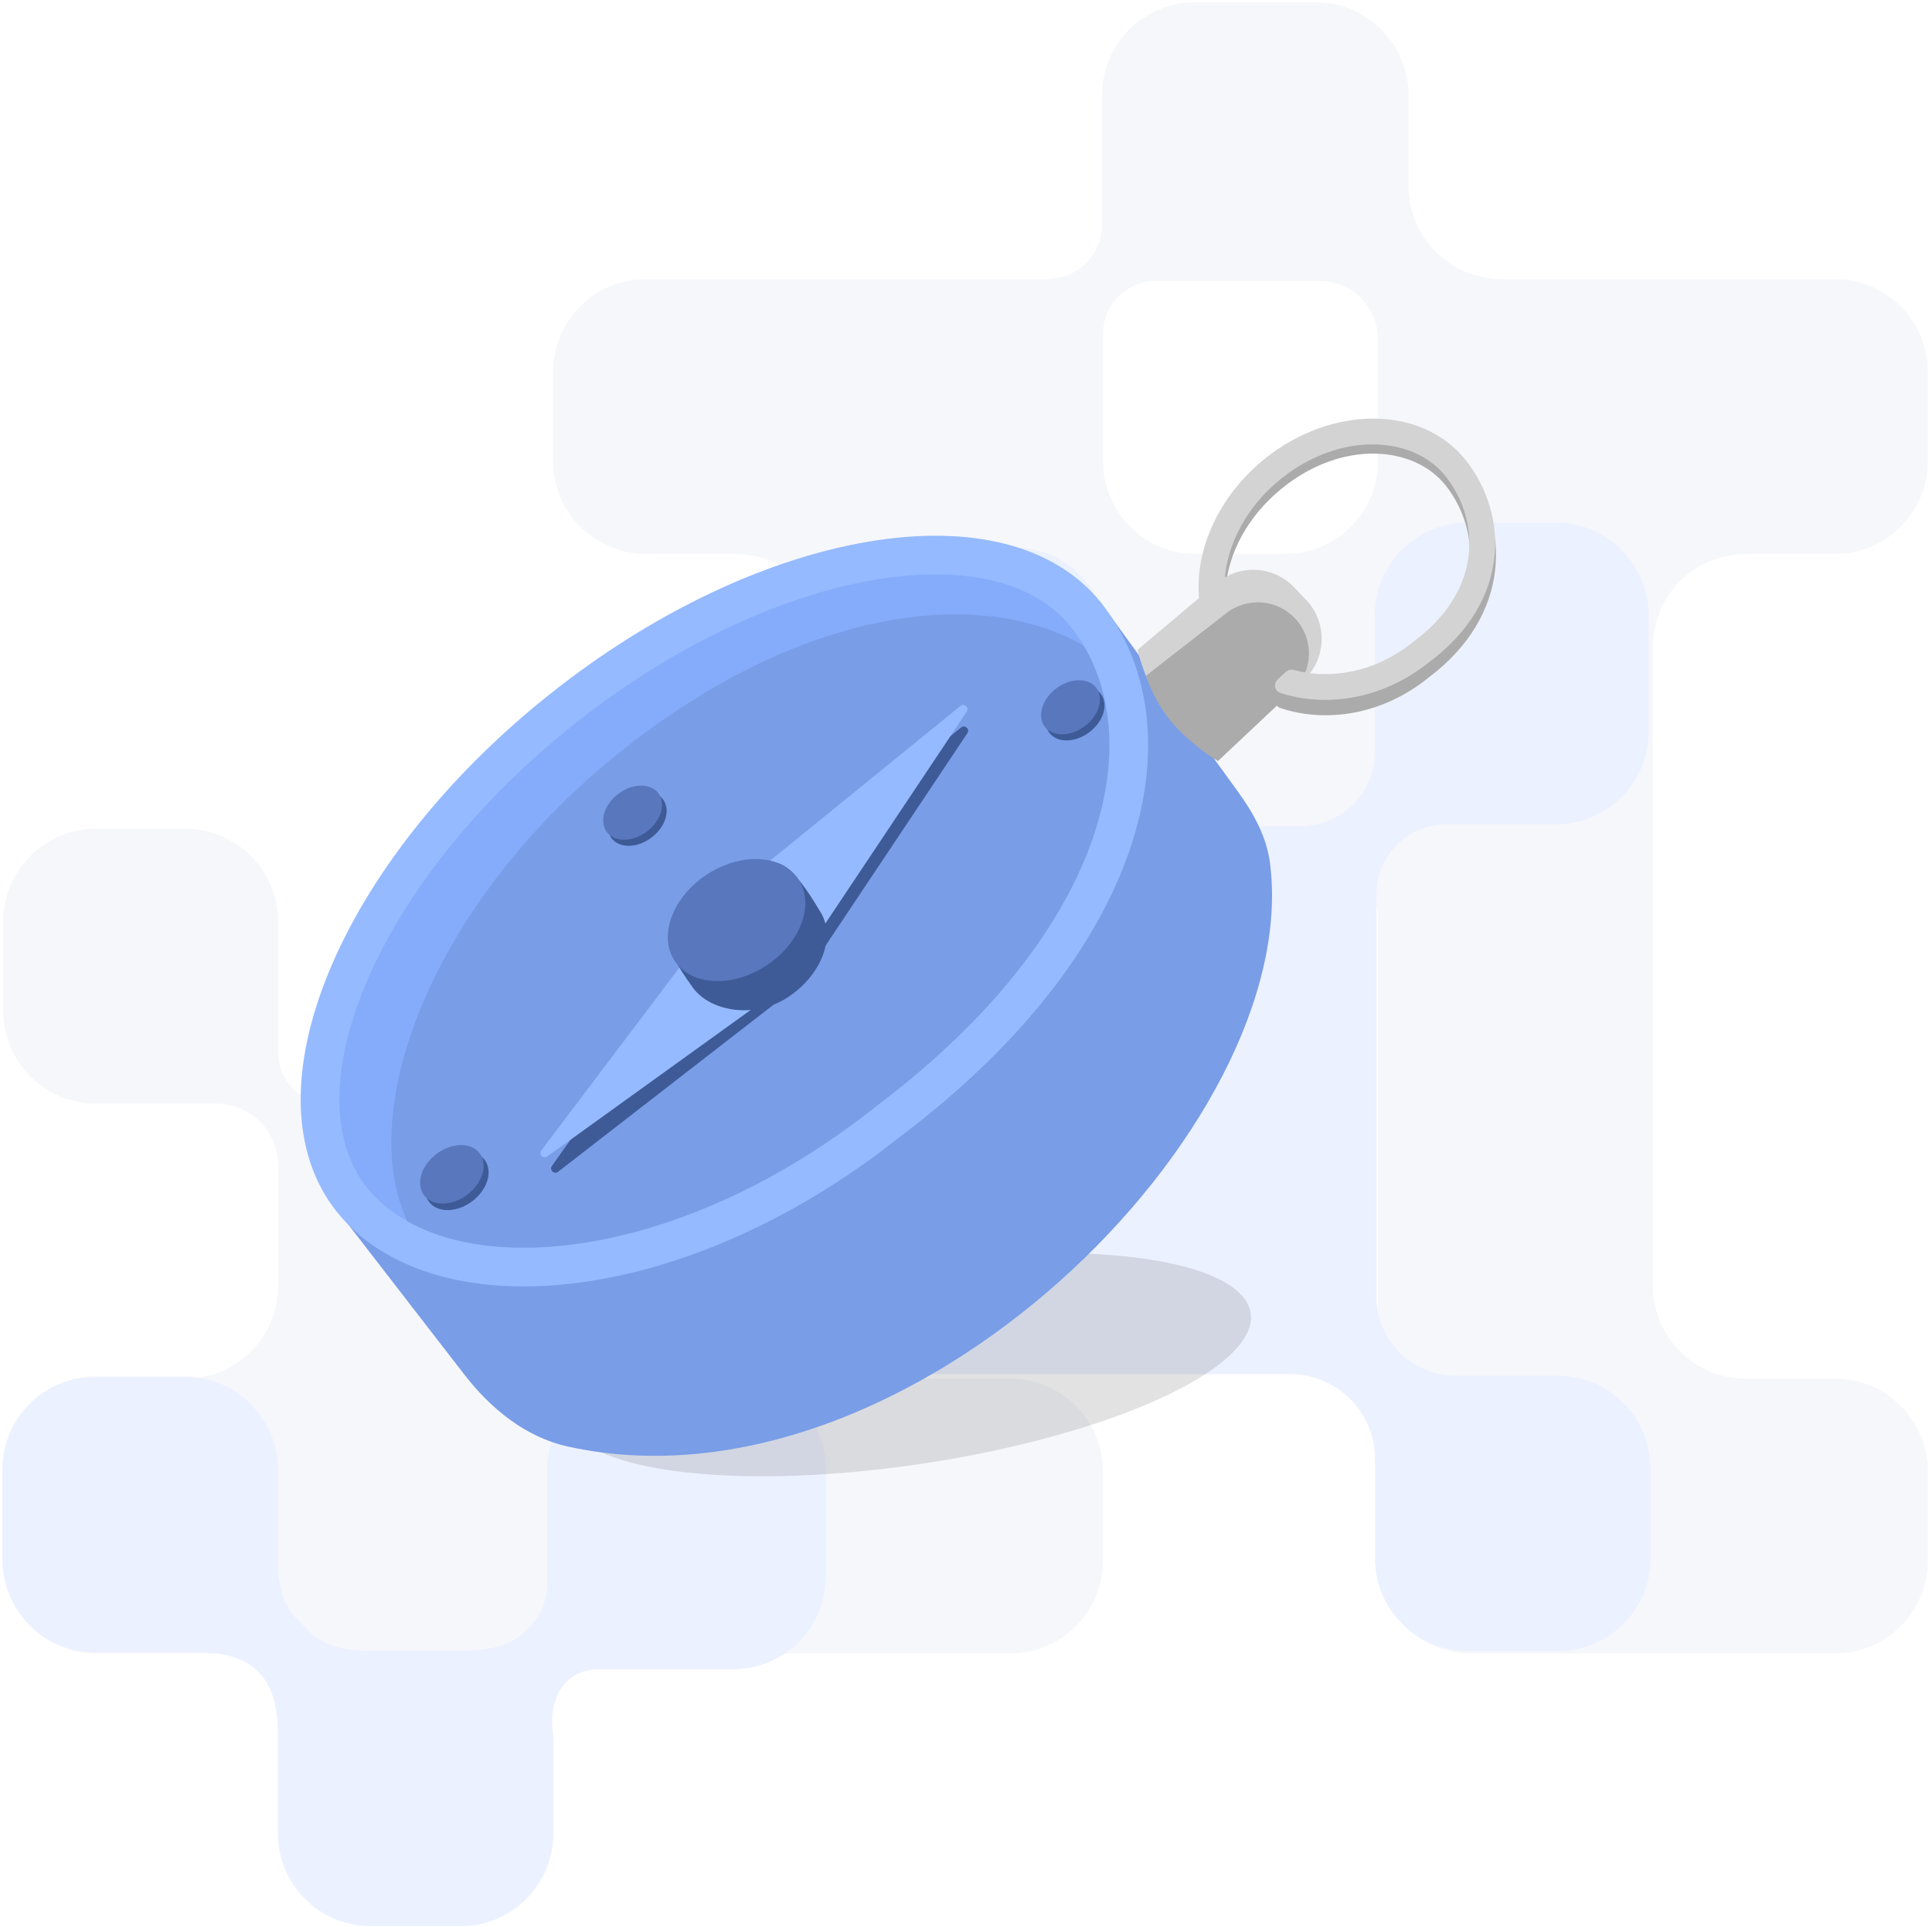 <svg width="416" height="415" viewBox="0 0 416 415" fill="none" xmlns="http://www.w3.org/2000/svg">
<path fill-rule="evenodd" clip-rule="evenodd" d="M395.094 60.1C406.139 60.1 415.094 69.054 415.094 80.1L415.094 99.3C415.094 110.346 406.139 119.3 395.094 119.3L375.894 119.3C364.848 119.3 355.894 128.254 355.894 139.3L355.894 178.5L355.894 237.7L355.894 276.9C355.894 287.946 364.848 296.9 375.894 296.9L395.094 296.9C406.139 296.9 415.094 305.854 415.094 316.9L415.094 336.1C415.094 347.146 406.139 356.1 395.094 356.1L355.894 356.1L316.694 356.1C305.648 356.1 296.694 347.146 296.694 336.1L296.694 296.9L296.694 237.7L296.694 198.5C296.694 187.454 287.739 178.5 276.694 178.5L237.494 178.5L190.421 178.5C187.204 178.5 184.12 179.778 181.846 182.052C179.571 184.326 178.294 187.411 178.294 190.627L178.294 237.7L178.294 276.9C178.294 287.946 187.248 296.9 198.294 296.9L217.494 296.9C228.539 296.9 237.494 305.854 237.494 316.9L237.494 336.1C237.494 347.146 228.539 356.1 217.494 356.1L178.294 356.1L119.094 356.1L59.894 356.1L20.694 356.1C9.648 356.1 0.694 347.146 0.694 336.1L0.694 316.9C0.694 305.854 9.648 296.9 20.694 296.9L39.894 296.9C50.939 296.9 59.894 287.946 59.894 276.9L59.894 250.98C59.894 247.458 58.495 244.08 56.004 241.59C53.514 239.099 50.136 237.7 46.614 237.7L20.694 237.7C9.648 237.7 0.694 228.746 0.694 217.7L0.694 198.5C0.694 187.454 9.648 178.5 20.694 178.5L39.894 178.5C50.939 178.5 59.894 187.454 59.894 198.5L59.894 226.726C59.894 229.637 61.05 232.428 63.108 234.486C65.166 236.544 67.957 237.7 70.868 237.7L99.094 237.7C110.139 237.7 119.094 228.746 119.094 217.7L119.094 198.5C119.094 187.454 128.048 178.5 139.094 178.5L166.167 178.5C169.383 178.5 172.468 177.222 174.742 174.948C177.016 172.674 178.294 169.589 178.294 166.373L178.294 139.3C178.294 128.254 169.339 119.3 158.294 119.3L139.094 119.3C128.048 119.3 119.094 110.346 119.094 99.3L119.094 80.1C119.094 69.054 128.048 60.1 139.094 60.1L178.294 60.1L225.508 60.1C228.634 60.1 231.632 58.858 233.842 56.648C236.052 54.438 237.294 51.44 237.294 48.314L237.294 20.5C237.294 9.454 246.248 0.5 257.294 0.5L283.294 0.5C294.339 0.5 303.294 9.454 303.294 20.5L303.294 40.1C303.294 51.146 312.248 60.1 323.294 60.1L355.894 60.1L395.094 60.1ZM276.694 119.3C287.739 119.3 296.694 110.346 296.694 99.3L296.694 73.097C296.694 69.756 295.367 66.552 293.004 64.19C290.642 61.827 287.438 60.5 284.097 60.5L248.938 60.5C245.903 60.5 242.992 61.706 240.846 63.852C238.699 65.998 237.494 68.909 237.494 71.944L237.494 99.3C237.494 110.346 246.448 119.3 257.494 119.3L276.694 119.3Z" fill="#F6F7FA"/>
<path fill-rule="evenodd" clip-rule="evenodd" d="M335.398 296.266C346.444 296.266 355.398 305.221 355.398 316.266L355.398 335.6C355.398 346.646 346.444 355.6 335.398 355.6L316.065 355.6C305.019 355.6 296.065 346.646 296.065 335.6L296.065 314.191C296.065 309.348 294.141 304.704 290.717 301.28C287.292 297.855 282.648 295.931 277.805 295.931L237.398 295.931L236.398 295.931L197.398 295.931C186.353 295.931 177.398 286.977 177.398 275.931L177.398 251.931C177.398 240.886 186.353 231.931 197.398 231.931L216.398 231.931C227.444 231.931 236.398 222.977 236.398 211.931L236.398 197.931C236.398 186.886 245.353 177.931 256.398 177.931L280.061 177.931C284.288 177.931 288.342 176.252 291.331 173.263C294.319 170.275 295.999 166.221 295.999 161.994L295.999 132.531C295.999 121.486 304.953 112.531 315.999 112.531L334.999 112.531C346.044 112.531 354.999 121.486 354.999 132.531L354.999 157.531C354.999 168.577 346.044 177.531 334.999 177.531L311.428 177.531C307.442 177.531 303.619 179.115 300.8 181.933C297.982 184.752 296.398 188.575 296.398 192.561L296.398 231.931L296.398 236.931L296.398 279.291C296.398 283.793 298.187 288.111 301.37 291.294C304.554 294.478 308.872 296.266 313.374 296.266L335.398 296.266ZM218.398 117.931C229.444 117.931 238.398 126.886 238.398 137.931L238.398 157.265C238.398 168.311 229.444 177.265 218.398 177.265L199.065 177.265C188.019 177.265 179.065 168.311 179.065 157.265L179.065 137.931C179.065 126.886 188.019 117.931 199.065 117.931L218.398 117.931ZM121.936 362.254C119.124 365.065 118.611 369.34 119.045 373.292C119.124 374.017 119.165 374.753 119.165 375.499L119.165 394.832C119.165 405.878 110.211 414.832 99.165 414.832L79.832 414.832C68.786 414.832 59.831 405.878 59.831 394.832L59.831 375.499C59.831 375.373 59.833 375.248 59.835 375.122C59.934 369.73 59.423 363.838 55.609 360.024C51.755 356.17 45.785 355.691 40.336 355.826C40.168 355.83 40 355.832 39.831 355.832L20.497 355.832C9.451 355.832 0.497 346.878 0.497 335.832L0.497 316.499C0.497 305.453 9.451 296.499 20.497 296.499L39.831 296.499C50.876 296.499 59.831 305.453 59.831 316.499L59.831 335.832C59.831 340.379 60.53 345.225 63.745 348.44L66.803 351.498C70.121 354.816 75.14 355.499 79.832 355.499L99.165 355.499C104.188 355.499 109.606 354.863 113.158 351.311L113.852 350.617C116.4 348.069 117.831 344.615 117.831 341.013L117.831 316.499C117.831 305.453 126.785 296.499 137.831 296.499L157.831 296.499C168.876 296.499 177.831 305.453 177.831 316.499L177.831 339.499C177.831 350.544 168.876 359.499 157.831 359.499L128.587 359.499C126.092 359.499 123.7 360.49 121.936 362.254Z" fill="#ECF1FF"/>
<path fill-rule="evenodd" clip-rule="evenodd" d="M304.23 141.401L304.311 141.335L304.394 141.272C312.225 135.368 315.65 128.532 316.389 122.248C317.14 115.866 315.184 109.548 311.365 104.652C304.57 95.939 288.99 94.622 275.997 105.201C268.391 111.395 264.477 119.382 263.902 126.688L258.373 131.536C257.277 120.99 262.362 109.029 272.527 100.752C287.023 88.948 306.361 89.107 315.719 101.106C325.077 113.105 325.564 132.381 307.7 145.85C297.67 154.017 285.5 155.75 275.71 152.491C274.461 152.076 274.179 150.499 275.128 149.588L276.873 147.91C277.365 147.437 278.075 147.278 278.734 147.458C286.454 149.571 295.989 148.111 304.23 141.401Z" fill="#ABABAB"/>
<g opacity="0.3" filter="url(#filter0_f_1080_72827)">
<ellipse cx="195.452" cy="293.883" rx="74.668" ry="21.571" transform="rotate(-8.552 195.452 293.883)" fill="#0E0707" fill-opacity="0.4"/>
</g>
<path d="M266.55 170.483L236.805 129.485L72.454 260.426L99.938 295.971C105.668 303.382 113.177 309.535 122.327 311.542C195.636 327.63 280.792 242.466 273.45 185.834C272.718 180.18 269.898 175.098 266.55 170.483Z" fill="#799DE7"/>
<ellipse cx="98.747" cy="53.969" rx="98.747" ry="53.969" transform="matrix(-0.782 0.623 0.623 0.782 199.562 91.708)" fill="#85ACFA"/>
<path d="M87.853 263.301C101.984 275.651 148.614 271.911 192.133 236.262C233.163 203.565 248.165 166.808 237.515 141.809C215.841 125.488 174.827 129.027 133.798 161.724C92.769 194.421 76.34 239.549 87.853 263.301Z" fill="#799DE7"/>
<path d="M261.978 125.584C266.908 121.43 274.219 121.83 278.668 126.496L281.208 129.16C285.883 134.064 285.667 141.837 280.727 146.474L262.328 163.742C262.328 163.742 256.106 160.229 251.351 153.866C246.596 147.504 244.919 139.956 244.919 139.956L261.978 125.584Z" fill="#D3D3D3"/>
<path d="M264.066 132.04C268.526 128.565 274.894 129.035 278.795 133.127C283.01 137.547 282.819 144.553 278.37 148.737L262.254 163.895C262.254 163.895 257.91 161.51 253.252 156.619C248.593 151.727 246.774 145.513 246.774 145.513L264.066 132.04Z" fill="#ABABAB"/>
<path fill-rule="evenodd" clip-rule="evenodd" d="M304.092 138.387L304.173 138.323L304.256 138.262C312.069 132.496 315.487 125.821 316.225 119.684C316.974 113.452 315.021 107.283 311.211 102.502C304.431 93.994 288.886 92.708 275.922 103.039C268.333 109.087 264.32 117.275 263.747 124.409L258.222 129.039C257.128 118.741 262.318 106.776 272.46 98.694C286.924 87.168 306.218 87.322 315.556 99.039C324.893 110.756 325.378 129.58 307.555 142.732C297.57 150.689 285.459 152.392 275.702 149.239C274.436 148.83 274.152 147.231 275.121 146.32L276.802 144.738C277.291 144.278 277.988 144.124 278.636 144.298C286.343 146.368 295.864 144.945 304.092 138.387Z" fill="#D3D3D3"/>
<ellipse cx="137.205" cy="176.322" rx="6.945" ry="5.093" transform="rotate(-36.975 137.205 176.322)" fill="#3E5B97"/>
<ellipse cx="231.486" cy="153.629" rx="6.945" ry="5.093" transform="rotate(-36.975 231.486 153.629)" fill="#3E5B97"/>
<ellipse cx="136.22" cy="175.016" rx="6.945" ry="5.093" transform="rotate(-36.975 136.22 175.016)" fill="#5977BD"/>
<ellipse cx="230.502" cy="152.322" rx="6.945" ry="5.093" transform="rotate(-36.975 230.502 152.322)" fill="#5977BD"/>
<path d="M191.443 241.371L191.484 241.338L191.527 241.306C218.775 220.705 233.931 198.988 239.948 179.718C245.958 160.47 242.868 143.753 233.812 132.389C225.104 121.462 208.68 117.26 187.85 120.729C167.177 124.172 143.162 135.083 120.887 152.834C98.612 170.586 82.617 191.559 74.646 210.942C66.615 230.472 67.046 247.42 75.754 258.347C84.581 269.424 101.38 274.732 122.568 272.302C143.623 269.887 168.253 259.851 191.443 241.371Z" stroke="#95BAFF" stroke-width="8.333"/>
<path d="M208.295 157.902L176.827 205.053L162.803 194.014C162.337 193.647 162.331 192.943 162.792 192.568L206.941 156.67C207.765 156 208.885 157.019 208.295 157.902Z" fill="#3E5B97"/>
<path d="M208.17 153.252L177.258 199.57C176.958 200.019 176.339 200.117 175.915 199.783L162.678 189.364C162.212 188.997 162.206 188.292 162.667 187.918L206.816 152.02C207.64 151.349 208.76 152.369 208.17 153.252Z" fill="#95BAFF"/>
<path d="M118.843 251.093L151.585 204.967L167.977 213.622C168.572 213.936 168.644 214.76 168.112 215.173L120.166 252.36C119.324 253.013 118.227 251.961 118.843 251.093Z" fill="#3E5B97"/>
<path d="M116.554 247.756L150.117 203.321C150.443 202.89 151.066 202.828 151.47 203.186L164.076 214.36C164.52 214.754 164.485 215.458 164.003 215.805L117.834 249.065C116.972 249.686 115.914 248.603 116.554 247.756Z" fill="#95BAFF"/>
<path d="M176.533 196.202C180.092 201.598 177.012 209.908 169.654 214.762C162.295 219.616 152.518 217.768 148.958 212.372C136.931 195.707 149.405 200.074 156.763 195.22C164.122 190.366 164.724 176.248 176.533 196.202Z" fill="#3E5B97"/>
<ellipse cx="158.597" cy="198.146" rx="15.962" ry="11.705" transform="rotate(-33.41 158.597 198.146)" fill="#5977BD"/>
<ellipse cx="98.362" cy="254.316" rx="7.5" ry="5.5" transform="rotate(-36.975 98.362 254.316)" fill="#3E5B97"/>
<ellipse cx="97.3" cy="252.905" rx="7.5" ry="5.5" transform="rotate(-36.975 97.3 252.905)" fill="#5977BD"/>
<defs>
<filter id="filter0_f_1080_72827" x="100.525" y="248.812" width="189.852" height="90.141" filterUnits="userSpaceOnUse" color-interpolation-filters="sRGB">
<feFlood flood-opacity="0" result="BackgroundImageFix"/>
<feBlend mode="normal" in="SourceGraphic" in2="BackgroundImageFix" result="shape"/>
<feGaussianBlur stdDeviation="10.509" result="effect1_foregroundBlur_1080_72827"/>
</filter>
</defs>
</svg>
